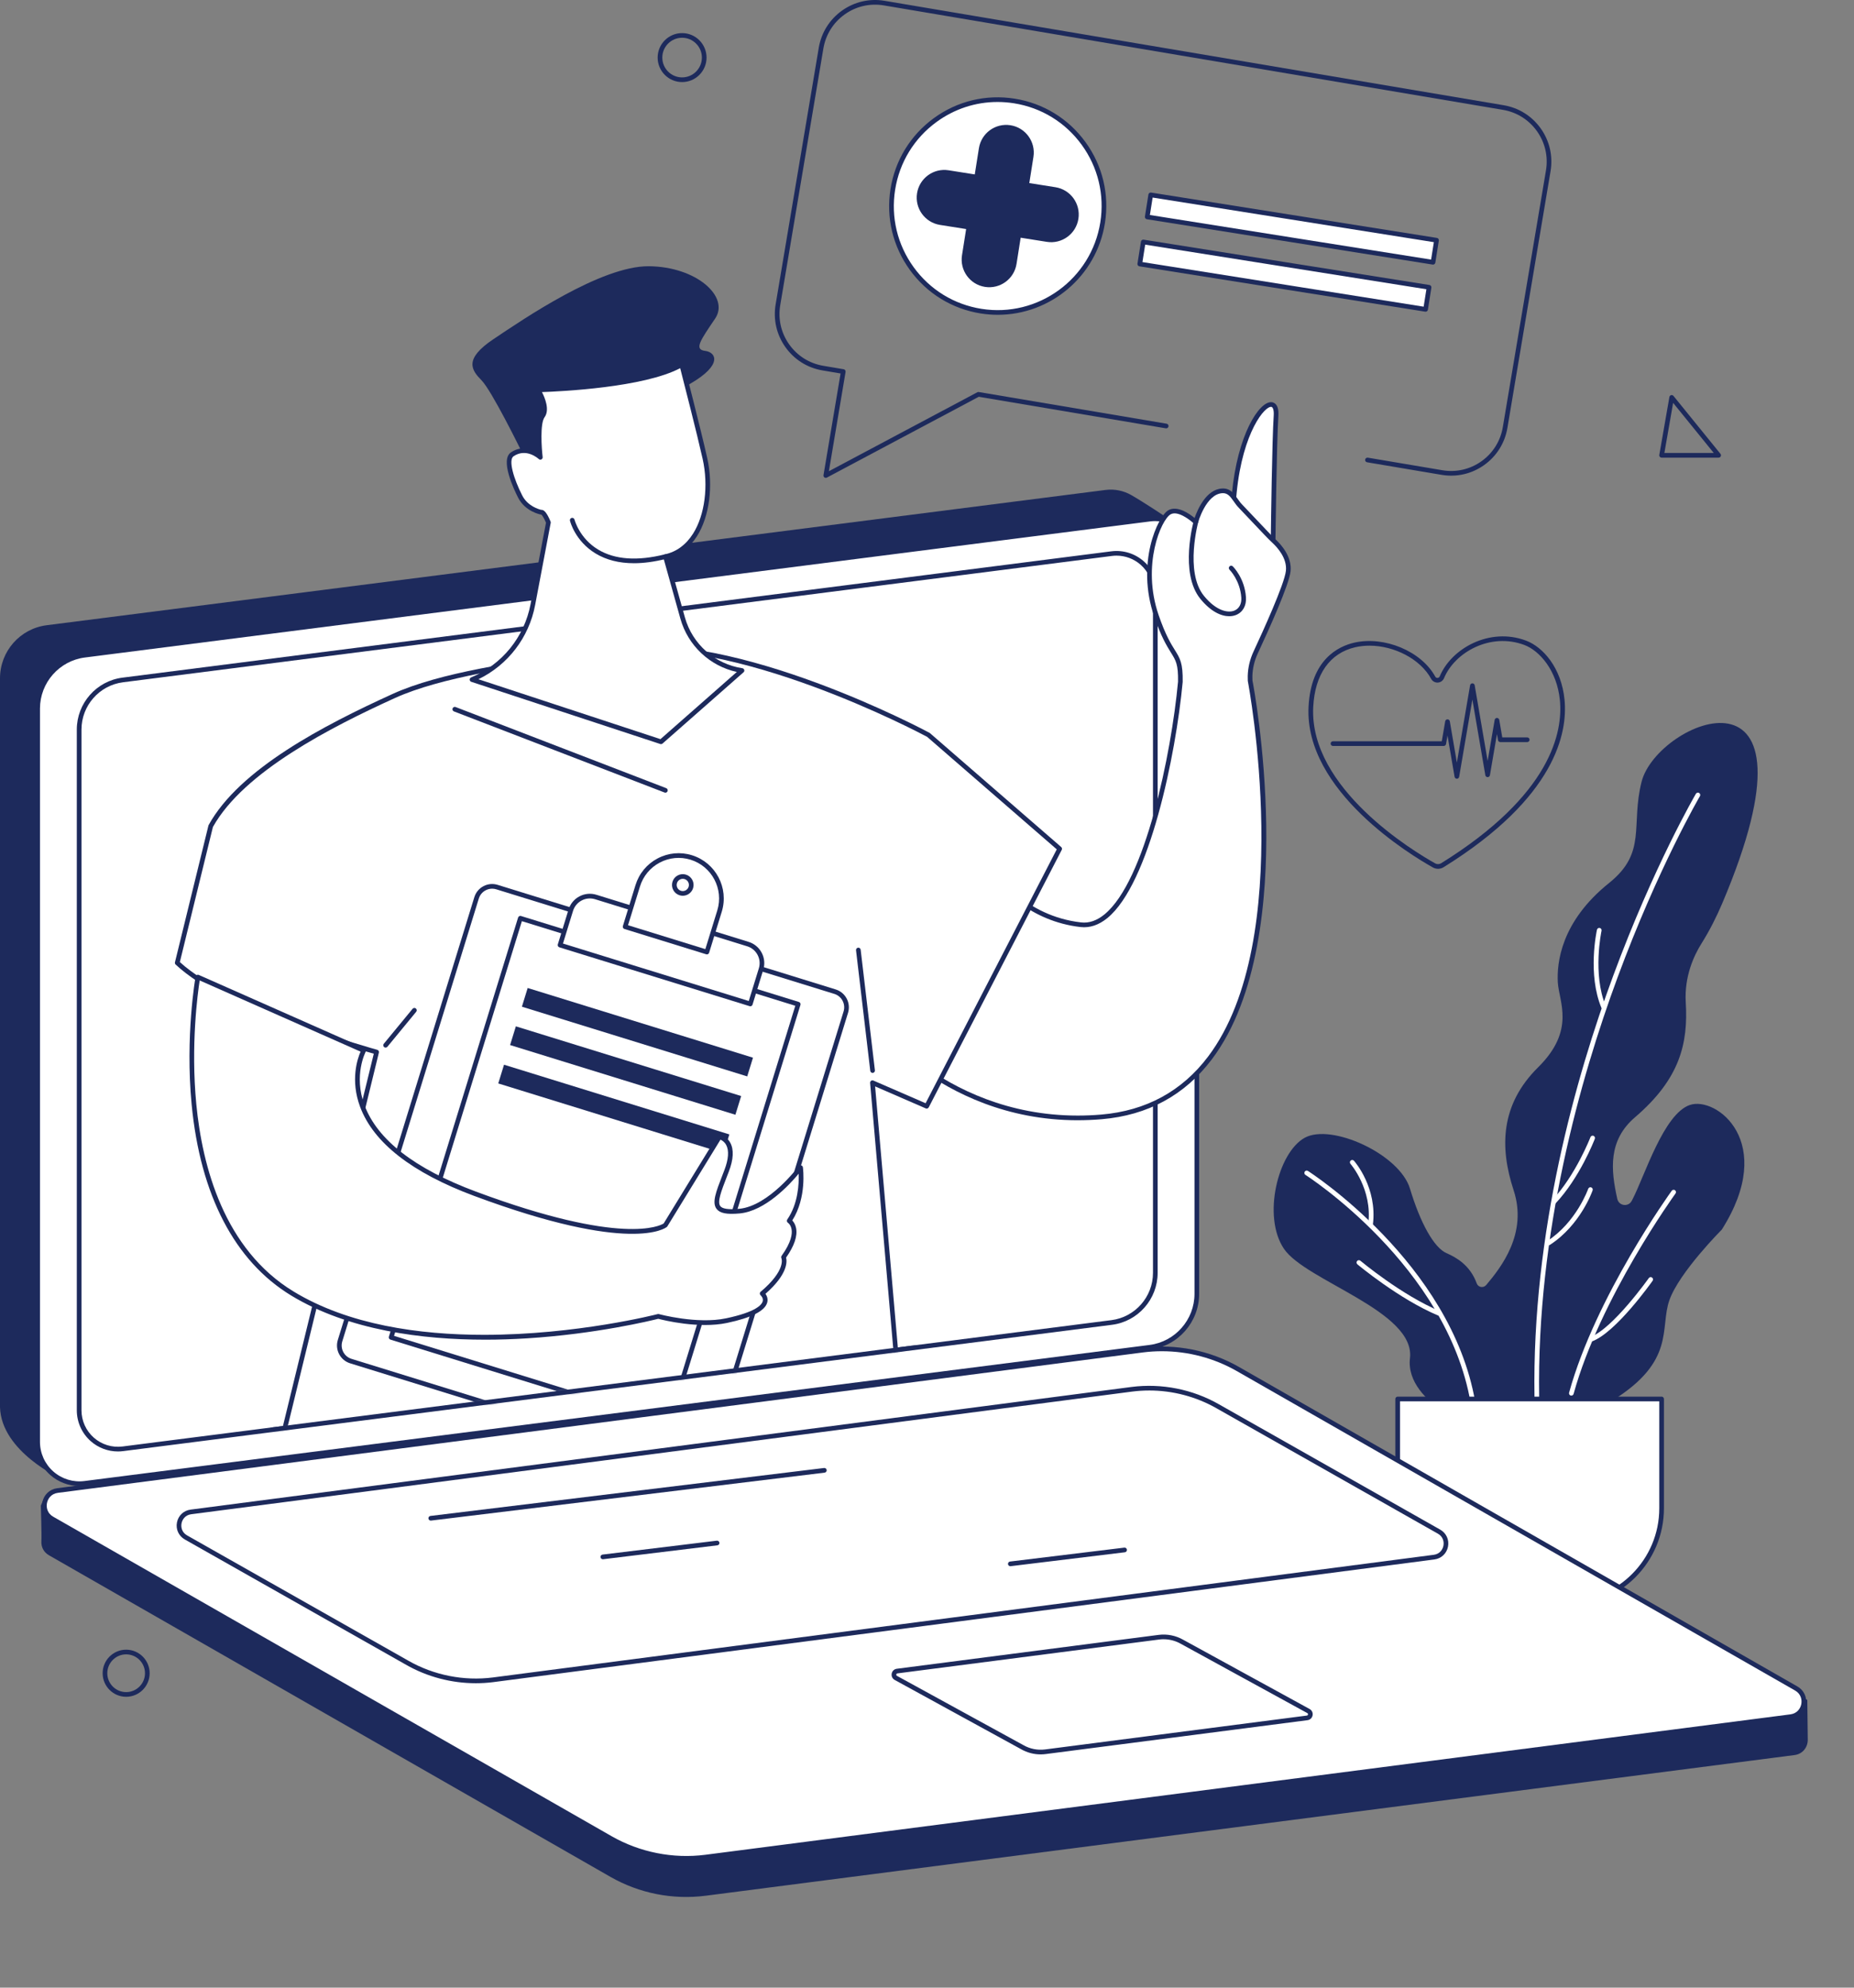 <svg width="540" height="579" viewBox="0 0 540 579" fill="none" xmlns="http://www.w3.org/2000/svg">
<rect x="0" y="0" width="540" height="579" fill="#808080" stroke="none"/>
<path d="M492.186 321.87C484.558 324.497 479.076 342.416 475.501 349.346C475.42 349.503 475.342 349.653 475.263 349.801C474.275 351.671 471.514 351.293 471.053 349.231C469.154 340.737 468.35 332.194 476.219 325.454C489.329 314.225 491.713 303.952 490.998 292.006C490.54 284.376 493.425 278.27 495.567 274.858C497.909 271.126 499.91 267.185 501.631 263.127C533.168 188.709 482.635 209.84 478.126 227.74C474.908 240.522 479.796 248.285 468.672 257.205C454.561 268.52 453.416 280.619 453.736 286.193C454.055 291.768 458.98 300.05 448.015 310.882C437.051 321.713 436.732 334.136 440.864 346.718C444.996 359.301 437.208 369.175 432.919 374.272C432.913 374.281 432.904 374.29 432.898 374.299C432.084 375.278 430.544 375.036 430.11 373.841C428.191 368.544 424.14 366.267 421.319 365.038C417.663 363.447 413.691 356.279 410.671 346.244C407.651 336.21 387.787 327.133 380.003 331.433C372.215 335.733 367.607 354.367 373.963 363.764C380.319 373.161 412.26 381.921 410.671 395.618C409.083 409.315 432.6 417.438 432.6 417.438C432.6 417.438 434.544 417.175 436.527 415.454C442.708 419.159 451.933 422.788 457.15 415.765C457.925 414.723 458.702 413.548 459.474 412.268C461.635 412.141 464.899 410.933 469.784 407.881C488.138 396.412 483.371 386.858 486.231 378.735C489.091 370.613 501.487 358.19 501.487 358.19C517.695 332.626 499.817 319.249 492.189 321.876L492.186 321.87Z" fill="#1D2A5C"/>
<path d="M447.618 407.661C447.247 407.661 446.945 407.362 446.939 406.991C446.168 358.879 458.992 313.652 469.884 284.186C481.683 252.263 493.831 231.428 493.952 231.219C494.142 230.896 494.558 230.785 494.883 230.978C495.206 231.168 495.314 231.585 495.124 231.911C495.004 232.116 482.906 252.87 471.146 284.691C460.3 314.041 447.53 359.082 448.299 406.972C448.305 407.347 448.006 407.658 447.63 407.664H447.618V407.661Z" fill="white"/>
<path d="M428.996 409.156C428.671 409.156 428.385 408.923 428.327 408.591C421.387 368.684 380.637 342.504 380.227 342.242C379.91 342.039 379.814 341.62 380.016 341.302C380.218 340.982 380.637 340.889 380.953 341.091C381.369 341.354 422.622 367.848 429.668 408.359C429.732 408.73 429.485 409.083 429.117 409.147C429.078 409.153 429.039 409.156 428.999 409.156H428.996Z" fill="white"/>
<path d="M457.672 406.538C457.612 406.538 457.551 406.529 457.491 406.513C457.129 406.414 456.915 406.039 457.018 405.674C464.781 377.516 486.692 347.163 486.915 346.858C487.135 346.556 487.563 346.487 487.864 346.707C488.169 346.928 488.235 347.356 488.015 347.658C487.795 347.96 466.026 378.117 458.332 406.033C458.247 406.335 457.976 406.532 457.678 406.532L457.672 406.538Z" fill="white"/>
<path d="M452.539 350.804C452.37 350.804 452.205 350.744 452.072 350.617C451.798 350.358 451.789 349.929 452.045 349.654C458.925 342.368 463.196 331.358 463.238 331.249C463.374 330.899 463.766 330.724 464.118 330.857C464.468 330.993 464.643 331.385 464.51 331.736C464.332 332.198 460.098 343.107 453.036 350.59C452.904 350.732 452.723 350.801 452.542 350.801L452.539 350.804Z" fill="white"/>
<path d="M451.05 362.748C450.827 362.748 450.61 362.639 450.477 362.437C450.272 362.123 450.362 361.7 450.679 361.495C459.142 356.008 462.553 346.39 462.586 346.294C462.71 345.938 463.096 345.75 463.451 345.874C463.807 345.998 463.994 346.384 463.87 346.741C463.729 347.154 460.266 356.899 451.417 362.639C451.303 362.711 451.176 362.748 451.05 362.748Z" fill="white"/>
<path d="M463.462 390.781C463.185 390.781 462.926 390.609 462.823 390.334C462.694 389.981 462.874 389.591 463.227 389.461C469.74 387.073 480.128 372.452 480.231 372.304C480.448 371.996 480.873 371.924 481.177 372.141C481.485 372.358 481.557 372.784 481.34 373.092C480.906 373.708 470.599 388.208 463.694 390.742C463.616 390.769 463.537 390.784 463.459 390.784L463.462 390.781Z" fill="white"/>
<path d="M399.206 357.273C399.179 357.273 399.152 357.273 399.122 357.267C398.748 357.221 398.483 356.88 398.531 356.509C399.77 346.426 393.414 339.101 393.347 339.028C393.097 338.747 393.124 338.316 393.405 338.068C393.685 337.82 394.116 337.848 394.363 338.125C394.643 338.442 401.189 345.988 399.878 356.675C399.836 357.019 399.544 357.273 399.203 357.273H399.206Z" fill="white"/>
<path d="M419.194 383.28C419.107 383.28 419.02 383.262 418.935 383.228C407.555 378.497 395.473 368.39 395.352 368.29C395.066 368.049 395.027 367.62 395.268 367.33C395.509 367.04 395.937 367.004 396.226 367.246C396.347 367.345 408.269 377.319 419.457 381.969C419.803 382.114 419.969 382.513 419.824 382.86C419.716 383.123 419.463 383.28 419.197 383.28H419.194Z" fill="white"/>
<path d="M467.075 294.043C466.81 294.043 466.557 293.886 466.448 293.624C462.353 283.816 465.02 271.357 465.137 270.832C465.219 270.463 465.58 270.234 465.948 270.312C466.316 270.394 466.548 270.756 466.466 271.125C466.439 271.248 463.778 283.695 467.705 293.098C467.85 293.445 467.687 293.844 467.34 293.989C467.256 294.025 467.166 294.04 467.078 294.04L467.075 294.043Z" fill="white"/>
<path d="M407.09 407.523H483.96V439.368C483.96 454.69 471.543 467.13 456.251 467.13H434.799C419.507 467.13 407.09 454.69 407.09 439.368V407.526V407.523Z" fill="white"/>
<path d="M456.253 467.808H434.8C419.147 467.808 406.41 455.047 406.41 439.363V407.518C406.41 407.141 406.715 406.836 407.091 406.836H483.962C484.338 406.836 484.643 407.141 484.643 407.518V439.363C484.643 455.047 471.906 467.808 456.253 467.808ZM407.769 408.201V439.363C407.769 454.295 419.894 466.446 434.8 466.446H456.253C471.156 466.446 483.284 454.298 483.284 439.363V408.201H407.772H407.769Z" fill="#1D2A5C"/>
<path d="M240.527 139.199C240.388 139.199 240.246 139.157 240.129 139.073C239.918 138.922 239.812 138.662 239.854 138.408L244.83 108.792L239.559 107.901C235.174 107.161 231.34 104.755 228.764 101.128C226.187 97.502 225.174 93.084 225.91 88.691L238.477 13.91C239.216 9.516 241.618 5.676 245.237 3.094C248.86 0.512 253.266 -0.503 257.651 0.234L437.97 30.654C442.356 31.393 446.189 33.8 448.766 37.427C451.343 41.053 452.355 45.471 451.62 49.864L439.052 124.645C438.314 129.038 435.912 132.879 432.292 135.461C428.67 138.046 424.264 139.061 419.879 138.321L398.176 134.661C397.805 134.598 397.555 134.247 397.619 133.876C397.682 133.504 398.031 133.26 398.402 133.317L420.105 136.977C424.128 137.656 428.179 136.723 431.506 134.353C434.833 131.983 437.036 128.453 437.714 124.421L450.282 49.641C450.96 45.607 450.029 41.551 447.663 38.218C445.297 34.887 441.774 32.677 437.75 31.997L257.428 1.575C253.405 0.896 249.354 1.826 246.027 4.199C242.703 6.569 240.496 10.099 239.818 14.13L227.251 88.911C226.573 92.945 227.504 97 229.87 100.334C232.236 103.665 235.759 105.875 239.782 106.554L245.725 107.557C246.096 107.62 246.346 107.971 246.283 108.342L241.422 137.267L284.652 114.267C284.784 114.197 284.935 114.173 285.083 114.197L339.783 123.425C340.154 123.488 340.404 123.839 340.341 124.21C340.278 124.581 339.928 124.826 339.557 124.769L285.083 115.58L240.837 139.121C240.737 139.175 240.629 139.199 240.517 139.199H240.527Z" fill="#1D2A5C"/>
<path d="M329.235 388.783C337.002 387.789 342.821 381.167 342.821 373.325L343.837 159.151L340.024 150.892C340.024 150.892 333.105 146.269 329.473 144.201C327.288 142.957 324.693 142.377 321.981 142.724L13.586 182.127C5.82 183.121 0 189.743 0 197.585V409.899C0.365 422.919 17.839 430.773 17.839 430.773L329.235 388.78V388.783Z" fill="#1D2A5C"/>
<path d="M24.659 432.09L334.919 392.446C342.734 391.446 348.586 384.785 348.586 376.895V163.294C348.586 155.953 342.155 150.279 334.889 151.209L24.629 190.854C16.814 191.853 10.961 198.515 10.961 206.405V420.005C10.961 427.346 17.392 433.02 24.659 432.09Z" fill="white"/>
<path d="M23.123 432.869C20.019 432.869 16.996 431.74 14.636 429.659C11.87 427.217 10.281 423.699 10.281 420.006V206.405C10.281 198.192 16.411 191.216 24.543 190.178L334.803 150.533C338.458 150.065 342.144 151.198 344.911 153.64C347.678 156.08 349.266 159.601 349.266 163.294V376.895C349.266 385.105 343.136 392.083 335.005 393.122L24.748 432.767C24.205 432.836 23.663 432.869 23.123 432.869ZM336.43 151.795C335.948 151.795 335.463 151.826 334.977 151.889L24.717 191.53C17.264 192.482 11.643 198.877 11.643 206.408V420.009C11.643 423.312 13.063 426.459 15.537 428.642C18.012 430.825 21.306 431.837 24.576 431.42L334.836 391.775C342.289 390.821 347.91 384.426 347.91 376.898V163.297C347.91 159.994 346.49 156.847 344.016 154.664C341.909 152.804 339.206 151.795 336.43 151.795Z" fill="#1D2A5C"/>
<path d="M35.766 422.033L323.805 385.23C331.06 384.303 336.493 378.119 336.493 370.793V172.493C336.493 165.678 330.523 160.411 323.778 161.272L35.739 198.075C28.485 199.002 23.051 205.186 23.051 212.512V410.812C23.051 417.627 29.021 422.894 35.766 422.03V422.033Z" fill="white"/>
<path d="M34.339 422.804C31.446 422.804 28.628 421.751 26.431 419.812C23.851 417.535 22.371 414.256 22.371 410.814V212.513C22.371 204.864 28.082 198.366 35.653 197.4L323.692 160.597C327.101 160.159 330.537 161.216 333.116 163.493C335.696 165.77 337.176 169.049 337.176 172.491V370.792C337.176 378.44 331.465 384.939 323.894 385.905L35.855 422.708C35.349 422.771 34.845 422.804 34.342 422.804H34.339ZM325.208 161.859C324.762 161.859 324.313 161.886 323.867 161.944L35.828 198.747C28.932 199.628 23.733 205.544 23.733 212.51V410.811C23.733 413.863 25.044 416.771 27.332 418.788C29.619 420.805 32.663 421.741 35.686 421.355L323.725 384.552C330.621 383.67 335.82 377.755 335.82 370.789V172.488C335.82 169.435 334.509 166.528 332.221 164.51C330.274 162.792 327.776 161.859 325.208 161.859Z" fill="#1D2A5C"/>
<path d="M205.508 552.223L522.682 511.241C525.165 510.924 526.563 508.84 526.533 506.757C526.512 505.319 526.395 495.204 526.395 495.204L358.688 399.147C350.285 394.34 339.415 392.483 329.816 393.712L16.647 434.19C14.761 434.434 13.145 435.657 12.398 437.412L11.895 438.592C11.895 438.592 12.163 447.029 12.054 448.998C11.97 450.538 12.66 452.129 14.272 453.05L177.769 546.709C186.171 551.516 195.909 553.452 205.508 552.22V552.223Z" fill="#1D2A5C"/>
<path d="M205.508 540.969L521.549 500.066C525.744 499.528 526.847 493.954 523.176 491.852L360.557 398.794C352.154 393.987 342.417 392.051 332.818 393.283L16.777 434.187C12.582 434.724 11.479 440.299 15.15 442.4L177.769 535.458C186.171 540.266 195.909 542.201 205.508 540.969Z" fill="white"/>
<path d="M199.921 542.004C192.076 542.004 184.261 539.953 177.432 536.046L14.816 442.988C12.884 441.883 11.916 439.757 12.347 437.571C12.781 435.384 14.484 433.79 16.69 433.506L332.728 392.603C342.408 391.362 352.411 393.349 360.889 398.198L523.508 491.256C525.44 492.361 526.407 494.487 525.976 496.673C525.542 498.86 523.84 500.454 521.634 500.738L205.596 541.641C203.712 541.883 201.817 542.004 199.924 542.004H199.921ZM338.406 393.605C336.567 393.605 334.732 393.72 332.903 393.956L16.865 434.859C14.903 435.11 13.933 436.562 13.682 437.836C13.429 439.111 13.773 440.823 15.491 441.807L178.11 534.865C186.332 539.57 196.03 541.499 205.424 540.292L521.462 499.388C523.424 499.137 524.394 497.685 524.644 496.411C524.898 495.136 524.554 493.424 522.836 492.44L360.217 399.382C353.592 395.592 346.01 393.605 338.403 393.605H338.406Z" fill="#1D2A5C"/>
<path d="M138.588 490.317C131.493 490.317 124.42 488.463 118.245 484.927L53.809 448.429C52.037 447.415 51.151 445.467 51.546 443.465C51.941 441.463 53.505 440.002 55.524 439.742L329.57 404.014C338.331 402.891 347.379 404.687 355.049 409.075L419.484 445.576C421.256 446.59 422.142 448.538 421.748 450.54C421.353 452.542 419.789 454.004 417.769 454.263L143.723 489.991C142.021 490.209 140.306 490.317 138.591 490.317H138.588ZM334.706 405.047C333.051 405.047 331.394 405.152 329.745 405.364L55.699 441.092C53.96 441.315 53.104 442.601 52.878 443.731C52.655 444.86 52.956 446.376 54.478 447.246L118.914 483.744C126.331 487.986 135.077 489.722 143.546 488.638L417.592 452.91C419.331 452.687 420.19 451.401 420.413 450.271C420.636 449.142 420.334 447.626 418.812 446.756L354.377 410.256C348.404 406.837 341.565 405.044 334.706 405.044V405.047Z" fill="#1D2A5C"/>
<path d="M303.106 511.05C301.123 511.05 299.149 510.53 297.422 509.543L260.578 489.354C259.906 488.97 259.574 488.243 259.722 487.494C259.87 486.745 260.455 486.198 261.211 486.102L337.485 476.231C339.932 475.92 342.46 476.421 344.603 477.644L381.447 497.83C382.119 498.216 382.451 498.944 382.303 499.693C382.155 500.442 381.571 500.988 380.814 501.085L304.541 510.956C304.064 511.016 303.585 511.047 303.106 511.047V511.05ZM338.919 477.499C338.497 477.499 338.075 477.526 337.656 477.58L261.383 487.451C261.136 487.482 261.069 487.675 261.054 487.759C261.039 487.841 261.024 488.043 261.241 488.167L298.085 508.356C299.984 509.443 302.211 509.884 304.366 509.609L380.639 499.738C380.886 499.708 380.953 499.515 380.968 499.43C380.983 499.349 380.998 499.146 380.781 499.023L343.937 478.837C342.409 477.961 340.664 477.505 338.919 477.505V477.499Z" fill="#1D2A5C"/>
<path d="M125.461 442.941C125.124 442.941 124.828 442.687 124.786 442.343C124.741 441.968 125.006 441.63 125.38 441.585L240.022 427.622C240.393 427.577 240.734 427.843 240.779 428.217C240.824 428.591 240.559 428.93 240.185 428.975L125.543 442.938C125.516 442.941 125.488 442.944 125.458 442.944L125.461 442.941Z" fill="#1D2A5C"/>
<path d="M175.582 454.201C175.245 454.201 174.95 453.947 174.907 453.603C174.862 453.229 175.127 452.891 175.501 452.845L208.783 448.793C209.15 448.754 209.494 449.013 209.539 449.388C209.584 449.762 209.319 450.1 208.945 450.146L175.664 454.198C175.637 454.201 175.61 454.204 175.579 454.204L175.582 454.201Z" fill="#1D2A5C"/>
<path d="M294.27 456.226C293.932 456.226 293.637 455.972 293.595 455.628C293.55 455.253 293.815 454.915 294.189 454.87L327.473 450.818C327.844 450.772 328.184 451.038 328.23 451.412C328.275 451.787 328.01 452.125 327.636 452.17L294.351 456.223C294.324 456.226 294.297 456.229 294.267 456.229L294.27 456.226Z" fill="#1D2A5C"/>
<mask id="mask0_1161_14132" style="mask-type:luminance" maskUnits="userSpaceOnUse" x="23" y="52" width="464" height="371">
<path d="M35.766 422.039L323.805 385.236C331.059 384.309 336.493 378.125 336.493 370.799L486.898 122.733C486.898 115.917 330.523 51.606 323.775 52.47L35.739 89.269C28.485 90.197 23.051 96.381 23.051 103.706V410.818C23.051 417.633 29.021 422.899 35.766 422.036V422.039Z" fill="white"/>
</mask>
<g mask="url(#mask0_1161_14132)">
<path d="M180.641 578.998L182.208 505.77C182.208 505.77 193.29 531.874 200.587 578.998H283.47C276.134 511.108 252.388 449.506 245.613 432.973C244.45 430.135 242.108 427.961 239.185 427.043C222.994 421.952 166.546 408.545 108.439 445.882C105.697 447.645 103.943 450.599 103.711 453.854C102.665 468.571 100.203 514.255 104.003 578.998H180.641Z" fill="#1D2A5C"/>
<path d="M370.784 159.52C370.784 159.52 371.122 129.309 371.661 121.129C372.276 111.826 359.585 122.385 359.094 150.896L370.784 159.52Z" fill="white"/>
<path d="M370.786 160.2C370.644 160.2 370.503 160.154 370.382 160.067L358.691 151.443C358.514 151.313 358.411 151.102 358.414 150.881C358.746 131.55 364.725 119.74 368.863 117.527C369.984 116.929 370.756 117.149 371.208 117.442C372.085 118.01 372.465 119.263 372.341 121.171C371.808 129.24 371.47 159.221 371.467 159.523C371.467 159.78 371.319 160.012 371.09 160.124C370.994 160.173 370.891 160.197 370.786 160.197V160.2ZM359.779 150.555L370.12 158.183C370.192 152.252 370.512 128.204 370.982 121.081C371.081 119.553 370.783 118.792 370.469 118.587C370.192 118.408 369.743 118.599 369.502 118.728C366.618 120.271 360.198 130.414 359.779 150.552V150.555Z" fill="#1D2A5C"/>
<path d="M365.725 190.075C368.663 183.767 374.788 170.26 375.215 166.362C375.653 162.361 372.515 158.961 371.099 157.651C370.261 156.875 369.465 156.053 368.679 155.223L361.343 147.487C359.507 145.648 358.799 142.845 356.015 142.981C350.701 143.241 348.281 152.091 348.281 152.091C348.281 152.091 343.601 147.577 340.647 149.223C337.694 150.866 331.669 164.396 336.832 179.404C341.407 192.708 343.944 189.202 343.803 198.645C341.69 221.289 331.823 271.29 314.837 269.376C297.842 267.461 289.554 254.725 289.554 254.725L250.398 292.929C250.398 292.929 274.217 329.306 320.846 325.35C387.705 319.676 364.128 198.307 364.122 198.276C364.101 197.706 364.095 197.25 364.104 196.939C364.17 194.562 364.727 192.231 365.731 190.075H365.725Z" fill="white"/>
<path d="M313.899 326.325C293.115 326.325 277.504 318.305 267.727 311.17C255.979 302.597 249.882 293.391 249.822 293.3C249.644 293.028 249.683 292.666 249.915 292.439L289.071 254.235C289.216 254.093 289.417 254.024 289.619 254.045C289.821 254.066 290.002 254.178 290.114 254.35C290.195 254.474 298.447 266.842 314.902 268.696C317.187 268.959 319.465 268.177 321.662 266.386C333.588 256.669 341.15 219.637 343.118 198.578C343.193 193.538 342.518 192.457 341.044 190.087C339.851 188.169 338.217 185.542 336.18 179.621C330.833 164.076 337.22 150.343 340.309 148.622C342.895 147.184 346.382 149.609 347.94 150.889C348.787 148.453 351.318 142.522 355.974 142.296C358.286 142.175 359.386 143.748 360.444 145.258C360.866 145.859 361.303 146.481 361.815 146.997L369.163 154.745C369.904 155.528 370.706 156.358 371.553 157.143C373.015 158.496 376.357 162.11 375.887 166.431C375.459 170.333 369.72 183.096 366.336 190.359C365.363 192.451 364.835 194.671 364.772 196.953C364.763 197.243 364.772 197.666 364.79 198.195C365.046 199.526 368.455 217.695 368.801 240.218C369.127 261.398 366.643 290.449 352.961 308.582C345.089 319.018 334.299 324.885 320.891 326.023C318.498 326.226 316.165 326.322 313.896 326.322L313.899 326.325ZM251.275 293.013C252.652 294.961 258.499 302.76 268.571 310.101C278.17 317.097 293.504 324.96 313.905 324.964C316.138 324.964 318.425 324.87 320.779 324.671C333.787 323.565 344.248 317.88 351.879 307.767C377.65 273.603 363.59 199.155 363.446 198.406C363.44 198.37 363.434 198.333 363.434 198.3C363.413 197.711 363.407 197.24 363.416 196.92C363.485 194.447 364.055 192.047 365.106 189.785C367.801 183.999 374.115 170.13 374.537 166.283C374.943 162.578 371.942 159.359 370.634 158.146C369.757 157.333 368.937 156.485 368.18 155.688L360.845 147.951C360.26 147.366 359.787 146.692 359.332 146.043C358.262 144.515 357.524 143.588 356.041 143.657C351.276 143.89 348.952 152.185 348.928 152.269C348.865 152.502 348.684 152.683 348.452 152.746C348.22 152.813 347.973 152.746 347.801 152.58C346.599 151.424 343.027 148.67 340.969 149.814C338.217 151.345 332.446 164.583 337.464 179.177C339.45 184.951 341.035 187.502 342.195 189.365C343.717 191.811 344.555 193.158 344.471 198.65C342.482 219.984 334.766 257.46 322.518 267.44C320.026 269.469 317.413 270.342 314.749 270.046C299.899 268.373 291.476 258.439 289.451 255.754L251.272 293.007L251.275 293.013Z" fill="#1D2A5C"/>
<path d="M358.028 179.506C355.698 179.506 352.666 178.183 349.619 174.442C343.48 166.905 347.603 151.97 347.781 151.339C347.883 150.977 348.26 150.765 348.618 150.871C348.98 150.974 349.191 151.351 349.089 151.71C349.046 151.858 344.981 166.594 350.671 173.581C354.212 177.93 357.633 178.615 359.486 177.884C360.897 177.326 361.668 175.907 361.545 174.086C361.21 169.055 358.142 165.984 358.112 165.954C357.844 165.691 357.841 165.259 358.103 164.991C358.365 164.722 358.793 164.716 359.061 164.979C359.203 165.117 362.53 168.424 362.901 173.995C363.064 176.438 361.973 178.364 359.984 179.15C359.414 179.373 358.754 179.503 358.028 179.503V179.506Z" fill="#1D2A5C"/>
<path d="M269.906 322.251L308.643 247.253L270.419 214.073C270.419 214.073 214.648 183.853 178.763 189.388C160.644 192.184 131.141 195.249 114.677 202.744C97.221 210.691 70.663 223.833 61.375 240.643L51.625 280.471C66.914 294.811 109.692 306.458 109.692 306.458L78.722 433.405C112.311 467.457 230.38 451.535 265.524 446.519L254.114 315.39L269.91 322.254L269.906 322.251Z" fill="white"/>
<path d="M167.318 455.308C122.529 455.308 92.286 448.128 78.235 433.884C78.07 433.715 78.003 433.474 78.058 433.244L108.871 306.94C103.28 305.379 65.556 294.475 51.156 280.968C50.978 280.799 50.903 280.549 50.96 280.31L60.71 240.482C60.725 240.424 60.746 240.367 60.776 240.312C69.794 223.995 94.166 211.333 114.392 202.124C128.054 195.903 150.308 192.76 168.192 190.232C171.938 189.704 175.476 189.203 178.656 188.713C214.36 183.212 270.179 213.169 270.74 213.471C270.782 213.495 270.824 213.523 270.86 213.556L309.084 246.735C309.322 246.94 309.389 247.282 309.244 247.563L270.508 322.56C270.342 322.877 269.959 323.016 269.634 322.871L254.887 316.464L266.198 446.455C266.228 446.814 265.975 447.137 265.616 447.189C227.657 452.606 194.755 455.302 167.318 455.302V455.308ZM79.468 433.196C102.008 455.568 166.061 459.971 264.787 445.935L253.434 315.446C253.413 315.208 253.519 314.975 253.715 314.833C253.907 314.694 254.161 314.664 254.384 314.761L269.594 321.371L307.794 247.415L270.031 214.637C267.834 213.459 213.568 184.709 178.867 190.06C175.678 190.552 172.137 191.054 168.387 191.582C150.591 194.097 128.442 197.226 114.962 203.365C96.517 211.762 70.981 224.78 62.015 240.892L52.383 280.244C67.627 294.185 109.446 305.687 109.871 305.802C110.227 305.898 110.441 306.261 110.353 306.62L79.474 433.196H79.468Z" fill="#1D2A5C"/>
<path d="M193.802 230.903C193.72 230.903 193.639 230.888 193.558 230.858L132.217 207.23C131.868 207.094 131.693 206.701 131.826 206.351C131.961 206.001 132.356 205.826 132.706 205.958L194.046 229.587C194.395 229.723 194.57 230.115 194.438 230.466C194.335 230.737 194.076 230.903 193.802 230.903Z" fill="#1D2A5C"/>
<path d="M243.218 288.872L144.747 258.401C142.24 257.625 139.579 259.032 138.807 261.544L99.049 390.524C98.274 393.036 99.679 395.702 102.186 396.478L200.657 426.949C203.164 427.725 205.825 426.318 206.6 423.806L246.358 294.826C247.133 292.314 245.728 289.648 243.221 288.872H243.218Z" fill="white"/>
<path d="M202.054 427.841C201.524 427.841 200.987 427.763 200.454 427.6L101.984 397.129C100.597 396.7 99.461 395.755 98.783 394.472C98.105 393.185 97.969 391.715 98.397 390.326L138.155 261.347C138.583 259.957 139.527 258.819 140.808 258.14C142.092 257.46 143.562 257.324 144.946 257.753L243.416 288.224C246.276 289.109 247.885 292.162 247.002 295.03L207.247 424.01C206.527 426.344 204.375 427.844 202.054 427.844V427.841ZM143.339 258.87C142.685 258.87 142.037 259.03 141.444 259.345C140.482 259.852 139.777 260.706 139.454 261.748L99.696 390.727C99.377 391.769 99.479 392.874 99.986 393.835C100.492 394.798 101.345 395.505 102.385 395.828L200.855 426.298C203.001 426.96 205.285 425.752 205.948 423.605L245.703 294.626C246.366 292.476 245.158 290.187 243.015 289.522L144.545 259.052C144.147 258.928 143.743 258.867 143.339 258.867V258.87Z" fill="#1D2A5C"/>
<path d="M232.509 292.517L151.57 267.477L113.94 389.575L194.879 414.615L232.509 292.517Z" fill="white"/>
<path d="M194.856 415.302C194.79 415.302 194.723 415.293 194.654 415.271L113.718 390.227C113.359 390.115 113.157 389.735 113.269 389.375L150.905 267.278C150.96 267.106 151.077 266.961 151.237 266.876C151.397 266.792 151.584 266.773 151.755 266.828L232.691 291.872C233.05 291.984 233.252 292.365 233.14 292.724L195.504 414.819C195.413 415.111 195.145 415.299 194.856 415.299V415.302ZM114.77 389.128L194.407 413.768L231.64 292.975L152.003 268.332L114.77 389.128Z" fill="#1D2A5C"/>
<path d="M217.838 275.004L173.52 261.292C170.455 260.344 167.203 262.065 166.256 265.136L163.125 275.297L218.54 292.445L221.671 282.284C222.618 279.213 220.9 275.955 217.835 275.007L217.838 275.004Z" fill="white"/>
<path d="M218.538 293.123C218.472 293.123 218.405 293.114 218.336 293.093L162.921 275.948C162.563 275.836 162.361 275.456 162.472 275.096L165.603 264.935C166.116 263.275 167.24 261.916 168.771 261.106C170.302 260.297 172.059 260.131 173.714 260.644L218.032 274.359C219.686 274.87 221.046 275.999 221.853 277.533C222.664 279.07 222.827 280.827 222.314 282.485L219.183 292.646C219.093 292.939 218.824 293.126 218.535 293.126L218.538 293.123ZM163.973 274.846L218.089 291.589L221.021 282.081C221.425 280.77 221.296 279.378 220.657 278.164C220.018 276.95 218.945 276.06 217.637 275.655L173.319 261.94C170.618 261.106 167.74 262.625 166.905 265.334L163.973 274.846Z" fill="#1D2A5C"/>
<path d="M201.339 249.778C194.759 247.743 187.782 251.436 185.751 258.025L182.074 269.958L205.892 277.329L209.569 265.395C211.601 258.807 207.915 251.813 201.339 249.778ZM198.144 260.138C196.845 259.737 196.116 258.354 196.516 257.052C196.917 255.751 198.298 255.02 199.597 255.422C200.895 255.823 201.625 257.206 201.224 258.508C200.823 259.809 199.443 260.54 198.144 260.138Z" fill="white"/>
<path d="M205.89 278.009C205.824 278.009 205.758 278 205.689 277.979L181.87 270.608C181.512 270.496 181.31 270.115 181.421 269.756L185.098 257.823C186.135 254.462 188.413 251.705 191.521 250.062C194.625 248.42 198.181 248.084 201.539 249.126C208.464 251.267 212.358 258.656 210.218 265.595L206.538 277.529C206.448 277.821 206.18 278.009 205.89 278.009ZM182.922 269.509L205.441 276.478L208.919 265.197C210.836 258.976 207.346 252.351 201.138 250.431C198.13 249.501 194.941 249.8 192.157 251.27C189.372 252.744 187.328 255.214 186.4 258.227L182.922 269.509ZM198.868 260.93C198.561 260.93 198.25 260.885 197.943 260.791C197.141 260.543 196.481 259.997 196.09 259.254C195.698 258.511 195.619 257.657 195.867 256.853C196.114 256.05 196.659 255.392 197.401 254.999C198.142 254.607 198.995 254.528 199.797 254.776C200.598 255.023 201.255 255.57 201.647 256.313C202.039 257.056 202.117 257.907 201.87 258.71C201.454 260.06 200.206 260.93 198.865 260.93H198.868ZM198.344 259.489C199.281 259.779 200.282 259.251 200.574 258.309C200.716 257.853 200.671 257.37 200.448 256.947C200.225 256.524 199.854 256.216 199.399 256.074C198.944 255.932 198.461 255.978 198.039 256.201C197.618 256.425 197.31 256.799 197.168 257.255C197.027 257.711 197.072 258.194 197.295 258.617C197.518 259.04 197.892 259.348 198.347 259.489H198.344Z" fill="#1D2A5C"/>
<path d="M219.316 308.1L153.691 287.797L152.012 293.247L217.636 313.55L219.316 308.1Z" fill="#1D2A5C"/>
<path d="M215.874 319.272L150.25 298.969L148.57 304.419L214.195 324.722L215.874 319.272Z" fill="#1D2A5C"/>
<path d="M212.429 330.451L146.805 310.148L145.125 315.599L210.749 335.901L212.429 330.451Z" fill="#1D2A5C"/>
<path d="M57.628 284.617L105.933 305.996C105.933 305.996 92.513 330.654 138.374 347.739C184.232 364.821 193.801 356.873 193.801 356.873L209.551 331.164C209.551 331.164 215.03 332.233 211.625 341.093C208.219 349.952 206.302 353.624 215.356 352.797C224.409 351.969 233.176 340.111 233.176 340.111C233.176 340.111 234.421 349.028 229.861 355.629C229.861 355.629 234.005 358.16 228.204 366.216C228.204 366.216 230.138 369.927 221.986 376.806C221.986 376.806 227.387 381.365 211.625 384.693C202.921 386.529 191.73 383.452 191.73 383.452C191.73 383.452 124.938 400.935 85.18 376.809C45.422 352.679 57.631 284.62 57.631 284.62L57.628 284.617Z" fill="white"/>
<path d="M141.25 390.244C123.113 390.244 101.567 387.551 84.826 377.39C68.379 367.407 58.346 348.16 55.818 321.729C53.913 301.836 56.93 284.67 56.96 284.498C56.996 284.292 57.126 284.114 57.31 284.018C57.493 283.918 57.711 283.912 57.903 283.996L106.209 305.375C106.381 305.454 106.516 305.599 106.576 305.777C106.637 305.958 106.622 306.154 106.531 306.323C106.495 306.39 102.894 313.229 106.173 321.98C109.943 332.038 120.856 340.49 138.61 347.103C181.183 362.962 192.28 357.044 193.296 356.4L208.971 330.812C209.118 330.571 209.402 330.444 209.679 330.501C209.757 330.516 211.605 330.897 212.681 332.842C213.793 334.856 213.651 337.718 212.256 341.342L211.722 342.719C210.062 347 208.862 350.096 209.787 351.324C210.402 352.143 212.202 352.402 215.291 352.122C223.94 351.331 232.542 339.826 232.629 339.708C232.795 339.488 233.075 339.385 233.343 339.454C233.612 339.521 233.811 339.744 233.85 340.019C233.901 340.384 235.019 348.839 230.758 355.513C231.149 355.926 231.647 356.639 231.864 357.72C232.328 360.033 231.351 362.929 228.955 366.335C229.263 367.54 229.435 371.212 222.949 376.882C223.335 377.423 223.744 378.299 223.473 379.374C222.855 381.841 218.916 383.855 211.765 385.364C203.495 387.11 193.242 384.558 191.726 384.16C189.872 384.628 173.712 388.592 153.408 389.861C149.617 390.096 145.53 390.247 141.253 390.247L141.25 390.244ZM58.16 285.597C57.587 289.293 55.525 304.433 57.174 321.63C58.913 339.738 65.242 363.91 85.531 376.224C101.561 385.953 122.188 388.831 140.973 388.831C167.962 388.831 191.165 382.894 191.557 382.789C191.671 382.759 191.795 382.759 191.91 382.789C192.021 382.819 203.046 385.802 211.484 384.021C220.137 382.194 221.885 380.11 222.156 379.029C222.397 378.069 221.559 377.329 221.55 377.32C221.397 377.19 221.309 377 221.309 376.801C221.309 376.602 221.397 376.408 221.55 376.282C229.064 369.94 227.611 366.546 227.596 366.513C227.494 366.29 227.512 366.012 227.653 365.813C230.504 361.854 230.8 359.396 230.544 358.031C230.299 356.73 229.534 356.219 229.501 356.198C229.347 356.098 229.236 355.935 229.199 355.757C229.163 355.576 229.199 355.386 229.302 355.235C232.491 350.621 232.732 344.739 232.626 341.894C229.965 345.107 222.87 352.789 215.414 353.471C211.671 353.813 209.664 353.414 208.703 352.137C207.322 350.301 208.501 347.26 210.457 342.217L210.987 340.843C212.205 337.676 212.385 335.142 211.505 333.518C211.014 332.612 210.303 332.174 209.848 331.978L194.381 357.228C194.342 357.291 194.293 357.349 194.236 357.397C193.832 357.732 183.842 365.399 138.137 348.377C119.979 341.613 108.792 332.881 104.889 322.424C101.968 314.603 104.141 308.34 105.021 306.338L58.163 285.6L58.16 285.597Z" fill="#1D2A5C"/>
<path d="M254.151 312.53C253.811 312.53 253.518 312.277 253.476 311.93L249.329 276.815C249.284 276.44 249.552 276.102 249.923 276.06C250.291 276.014 250.634 276.283 250.679 276.658L254.826 311.773C254.872 312.147 254.603 312.485 254.233 312.527C254.206 312.53 254.178 312.533 254.151 312.533V312.53Z" fill="#1D2A5C"/>
<path d="M112.307 305.161C112.153 305.161 112.003 305.11 111.876 305.004C111.587 304.766 111.545 304.337 111.786 304.044L120.173 293.856C120.411 293.566 120.839 293.527 121.129 293.765C121.418 294.004 121.46 294.433 121.222 294.725L112.835 304.914C112.699 305.077 112.506 305.161 112.31 305.161H112.307Z" fill="#1D2A5C"/>
<path d="M151.574 130.833C151.574 130.833 143.207 113.787 140.257 110.789C137.306 107.79 135.028 104.62 143.705 98.804C152.384 92.988 175.057 77.456 188.948 77.555C202.842 77.655 212.573 86.445 208.3 92.786C204.023 99.127 202.064 101.797 205.358 102.207C208.652 102.618 210.473 106.302 201.133 111.722C191.793 117.142 159.238 140.668 151.571 130.833H151.574Z" fill="#1D2A5C"/>
<path d="M198.827 180.021L193.83 162.136C204.643 159.738 207.886 145.012 205.318 133.531C203.456 125.197 198.552 106.219 198.552 106.219C187.263 112.865 156.721 113.565 156.721 113.565C156.721 113.565 159.894 118.632 158.071 121.13C156.247 123.63 157.384 133.217 157.384 133.217C157.384 133.217 153.433 129.491 149.204 132.338C146.826 133.942 149.542 140.778 151.492 144.616C153.442 148.454 157.631 149.209 157.631 149.209C157.631 149.209 158.321 148.795 159.734 152.177L155.202 176.11C153.345 185.918 146.682 194.132 137.48 197.957L192.525 216.075L216.114 195.321C207.847 194.074 201.081 188.083 198.827 180.018V180.021Z" fill="white"/>
<path d="M192.524 216.761C192.451 216.761 192.382 216.749 192.313 216.727L137.269 198.61C136.997 198.519 136.813 198.275 136.801 197.988C136.789 197.704 136.958 197.441 137.22 197.333C146.241 193.582 152.714 185.601 154.535 175.987L159.028 152.256C158.272 150.489 157.802 150.009 157.651 149.895C157.603 149.895 157.558 149.895 157.509 149.882C157.325 149.849 152.964 149.022 150.885 144.93C149.592 142.388 145.629 133.93 148.823 131.777C151.931 129.684 154.917 130.814 156.554 131.789C156.301 128.878 155.99 122.824 157.518 120.728C158.787 118.989 156.955 115.229 156.141 113.928C156.011 113.72 156.002 113.46 156.12 113.243C156.237 113.028 156.457 112.889 156.702 112.886C157.006 112.88 187.198 112.113 198.205 105.633C198.389 105.524 198.612 105.509 198.811 105.591C199.006 105.672 199.154 105.842 199.208 106.05C199.257 106.24 204.136 125.134 205.98 133.383C207.801 141.521 206.631 150.474 203.006 156.19C200.89 159.524 198.087 161.689 194.673 162.628L199.483 179.837C201.662 187.631 208.229 193.446 216.215 194.651C216.478 194.69 216.692 194.878 216.767 195.134C216.842 195.388 216.761 195.663 216.562 195.838L192.973 216.592C192.846 216.703 192.687 216.761 192.524 216.761ZM139.354 197.864L192.367 215.311L214.609 195.738C206.734 194.017 200.363 188.05 198.169 180.202L193.172 162.317C193.121 162.136 193.148 161.943 193.244 161.783C193.341 161.623 193.497 161.508 193.681 161.469C197.051 160.723 199.802 158.7 201.858 155.457C205.299 150.03 206.396 141.482 204.654 133.679C203.039 126.456 199.088 111.032 198.111 107.243C187.452 112.877 163.419 114.022 157.856 114.212C158.733 115.924 160.164 119.409 158.615 121.531C157.25 123.404 157.747 130.545 158.055 133.139C158.088 133.423 157.94 133.697 157.687 133.827C157.434 133.957 157.124 133.912 156.916 133.715C156.771 133.58 153.296 130.406 149.58 132.906C147.977 133.987 149.631 139.462 152.093 144.308C153.7 147.467 156.988 148.367 157.636 148.515C157.747 148.506 157.883 148.515 158.034 148.566C158.495 148.717 159.236 149.23 160.357 151.915C160.409 152.038 160.424 152.174 160.4 152.304L155.867 176.238C154.071 185.719 147.952 193.682 139.354 197.858V197.864Z" fill="#1D2A5C"/>
<path d="M184.623 164.064C180.331 164.064 176.606 163.121 173.493 161.24C167.525 157.635 166.073 151.928 166.012 151.686C165.922 151.321 166.145 150.952 166.51 150.865C166.874 150.771 167.242 150.998 167.332 151.363C167.347 151.417 168.734 156.789 174.216 160.09C179.092 163.025 185.632 163.49 193.664 161.476C194.029 161.385 194.396 161.606 194.49 161.971C194.58 162.336 194.36 162.705 193.996 162.798C190.626 163.644 187.498 164.067 184.623 164.067V164.064Z" fill="#1D2A5C"/>
<path d="M79.221 417.165C78.883 417.165 78.591 416.915 78.549 416.57C78.5 416.196 78.766 415.855 79.136 415.809L266.656 391.849C267.023 391.804 267.37 392.066 267.415 392.438C267.463 392.812 267.198 393.153 266.828 393.199L79.308 417.159C79.278 417.162 79.251 417.165 79.221 417.165Z" fill="#1D2A5C"/>
</g>
<path d="M312.472 81.947C324.552 69.843 324.552 50.219 312.472 38.116C300.392 26.012 280.805 26.012 268.725 38.116C256.645 50.219 256.645 69.843 268.725 81.947C280.805 94.05 300.392 94.05 312.472 81.947Z" fill="white"/>
<path d="M290.616 91.705C288.979 91.705 287.322 91.578 285.652 91.312C277.313 89.99 269.983 85.49 265.019 78.648C260.056 71.802 258.048 63.432 259.368 55.074C260.688 46.719 265.179 39.375 272.011 34.402C278.841 29.428 287.198 27.414 295.54 28.743C303.879 30.066 311.209 34.565 316.173 41.407C321.136 48.252 323.144 56.623 321.824 64.981C319.361 80.562 305.887 91.705 290.616 91.705ZM290.531 29.706C284.193 29.706 278.039 31.699 272.813 35.504C266.276 40.263 261.978 47.289 260.716 55.285C259.453 63.284 261.373 71.295 266.122 77.845C270.872 84.394 277.885 88.7 285.866 89.965C302.342 92.574 317.87 81.275 320.479 64.767C321.742 56.768 319.822 48.757 315.073 42.207C310.323 35.658 303.31 31.352 295.329 30.087C293.726 29.833 292.123 29.706 290.531 29.706Z" fill="#1D2A5C"/>
<path d="M307.413 54.537L299.797 53.329L301.002 45.699C301.695 41.305 298.706 37.177 294.318 36.483C289.932 35.788 285.813 38.784 285.119 43.18L283.914 50.811L276.298 49.603C271.913 48.908 267.793 51.904 267.1 56.3C266.407 60.694 269.396 64.822 273.784 65.516L281.4 66.724L280.195 74.355C279.502 78.748 282.491 82.876 286.879 83.571C291.265 84.265 295.384 81.27 296.078 76.873L297.283 69.243L304.899 70.45C309.284 71.145 313.404 68.149 314.097 63.753C314.79 59.359 311.801 55.232 307.413 54.537Z" fill="#1D2A5C"/>
<path d="M418.399 69.992L335.152 56.781L334.137 63.205L417.383 76.416L418.399 69.992Z" fill="white"/>
<path d="M417.393 77.081C417.356 77.081 417.32 77.081 417.287 77.072L334.04 63.865C333.669 63.807 333.416 63.457 333.473 63.086L334.489 56.66C334.516 56.482 334.615 56.322 334.76 56.216C334.904 56.11 335.088 56.065 335.266 56.095L418.514 69.303C418.692 69.33 418.851 69.43 418.957 69.575C419.062 69.72 419.107 69.904 419.077 70.082L418.062 76.505C418.007 76.84 417.718 77.078 417.39 77.078L417.393 77.081ZM334.92 62.627L416.826 75.62L417.628 70.541L335.721 57.547L334.92 62.627Z" fill="#1D2A5C"/>
<path d="M416.231 83.71L332.984 70.5L331.969 76.924L415.215 90.135L416.231 83.71Z" fill="white"/>
<path d="M415.222 90.797C415.186 90.797 415.149 90.797 415.113 90.788L331.866 77.58C331.688 77.553 331.528 77.453 331.423 77.308C331.317 77.163 331.272 76.979 331.302 76.801L332.318 70.378C332.378 70.007 332.731 69.753 333.095 69.814L416.343 83.021C416.521 83.049 416.68 83.148 416.786 83.293C416.891 83.438 416.937 83.622 416.906 83.8L415.891 90.223C415.837 90.558 415.547 90.797 415.222 90.797ZM332.749 76.342L414.655 89.335L415.457 84.256L333.55 71.263L332.749 76.342Z" fill="#1D2A5C"/>
<path d="M418.844 253.078C418.329 253.078 417.813 252.948 417.349 252.689C411.09 249.183 379.918 230.449 381.132 205.9C381.816 192.127 389.779 188.271 394.465 187.199C403.236 185.194 414.028 189.727 418.033 197.098C418.166 197.342 418.422 197.493 418.705 197.475C418.983 197.46 419.23 197.288 419.335 197.031C422.711 188.899 433.865 182.619 444.474 186.607C449.398 188.459 454.775 194.498 455.688 203.819C456.616 213.298 453.277 232.243 420.462 252.619C419.968 252.927 419.408 253.081 418.847 253.081L418.844 253.078ZM398.865 188.081C397.473 188.081 396.099 188.226 394.77 188.528C387.326 190.231 382.965 196.424 382.491 205.966C381.316 229.712 411.876 248.062 418.012 251.499C418.552 251.801 419.215 251.786 419.745 251.46C451.933 231.473 455.233 213.114 454.335 203.949C453.482 195.262 448.379 189.53 443.994 187.882C434.109 184.162 423.723 189.995 420.589 197.554C420.285 198.29 419.57 198.795 418.775 198.834C417.979 198.879 417.22 198.45 416.84 197.747C413.705 191.979 406.093 188.078 398.865 188.078V188.081Z" fill="#1D2A5C"/>
<path d="M424.33 226.838C423.999 226.838 423.715 226.6 423.661 226.273L421.603 214.249L421.178 216.731C421.12 217.058 420.837 217.296 420.509 217.296H388.24C387.863 217.296 387.559 216.991 387.559 216.614C387.559 216.236 387.863 215.931 388.24 215.931H419.936L420.934 210.103C420.991 209.777 421.274 209.539 421.603 209.539C421.931 209.539 422.217 209.777 422.272 210.103L424.33 222.127L428.182 199.619C428.239 199.293 428.519 199.055 428.851 199.055C429.182 199.055 429.466 199.293 429.52 199.619L433.293 221.659L435.34 209.699C435.397 209.373 435.677 209.134 436.009 209.134C436.34 209.134 436.623 209.373 436.678 209.699L437.552 214.802H444.821C445.198 214.802 445.502 215.107 445.502 215.484C445.502 215.862 445.198 216.167 444.821 216.167H436.976C436.645 216.167 436.361 215.928 436.307 215.602L436.006 213.848L433.959 225.811C433.902 226.138 433.622 226.376 433.29 226.376C432.959 226.376 432.675 226.138 432.621 225.811L428.848 203.771L424.996 226.279C424.939 226.606 424.656 226.844 424.327 226.844L424.33 226.838Z" fill="#1D2A5C"/>
<path d="M198.669 23.911C194.742 23.911 191.547 20.71 191.547 16.776C191.547 12.841 194.742 9.641 198.669 9.641C202.596 9.641 205.79 12.841 205.79 16.776C205.79 20.71 202.596 23.911 198.669 23.911ZM198.669 10.999C195.492 10.999 192.906 13.59 192.906 16.773C192.906 19.956 195.492 22.546 198.669 22.546C201.845 22.546 204.431 19.956 204.431 16.773C204.431 13.59 201.845 10.999 198.669 10.999Z" fill="#1D2A5C"/>
<path d="M36.742 494.268C32.966 494.268 29.895 491.191 29.895 487.407C29.895 483.624 32.966 480.547 36.742 480.547C40.518 480.547 43.589 483.624 43.589 487.407C43.589 491.191 40.518 494.268 36.742 494.268ZM36.742 481.909C33.716 481.909 31.254 484.376 31.254 487.407C31.254 490.439 33.716 492.906 36.742 492.906C39.768 492.906 42.23 490.439 42.23 487.407C42.23 484.376 39.768 481.909 36.742 481.909Z" fill="#1D2A5C"/>
<path d="M500.576 133.31H483.961C483.759 133.31 483.569 133.219 483.44 133.068C483.31 132.914 483.256 132.712 483.292 132.513L486.231 115.651C486.276 115.389 486.472 115.177 486.728 115.108C486.984 115.041 487.258 115.129 487.427 115.337L501.101 132.199C501.267 132.404 501.3 132.685 501.188 132.92C501.077 133.159 500.836 133.31 500.573 133.31H500.576ZM484.772 131.948H499.151L487.316 117.357L484.772 131.948Z" fill="#1D2A5C"/>
</svg>
